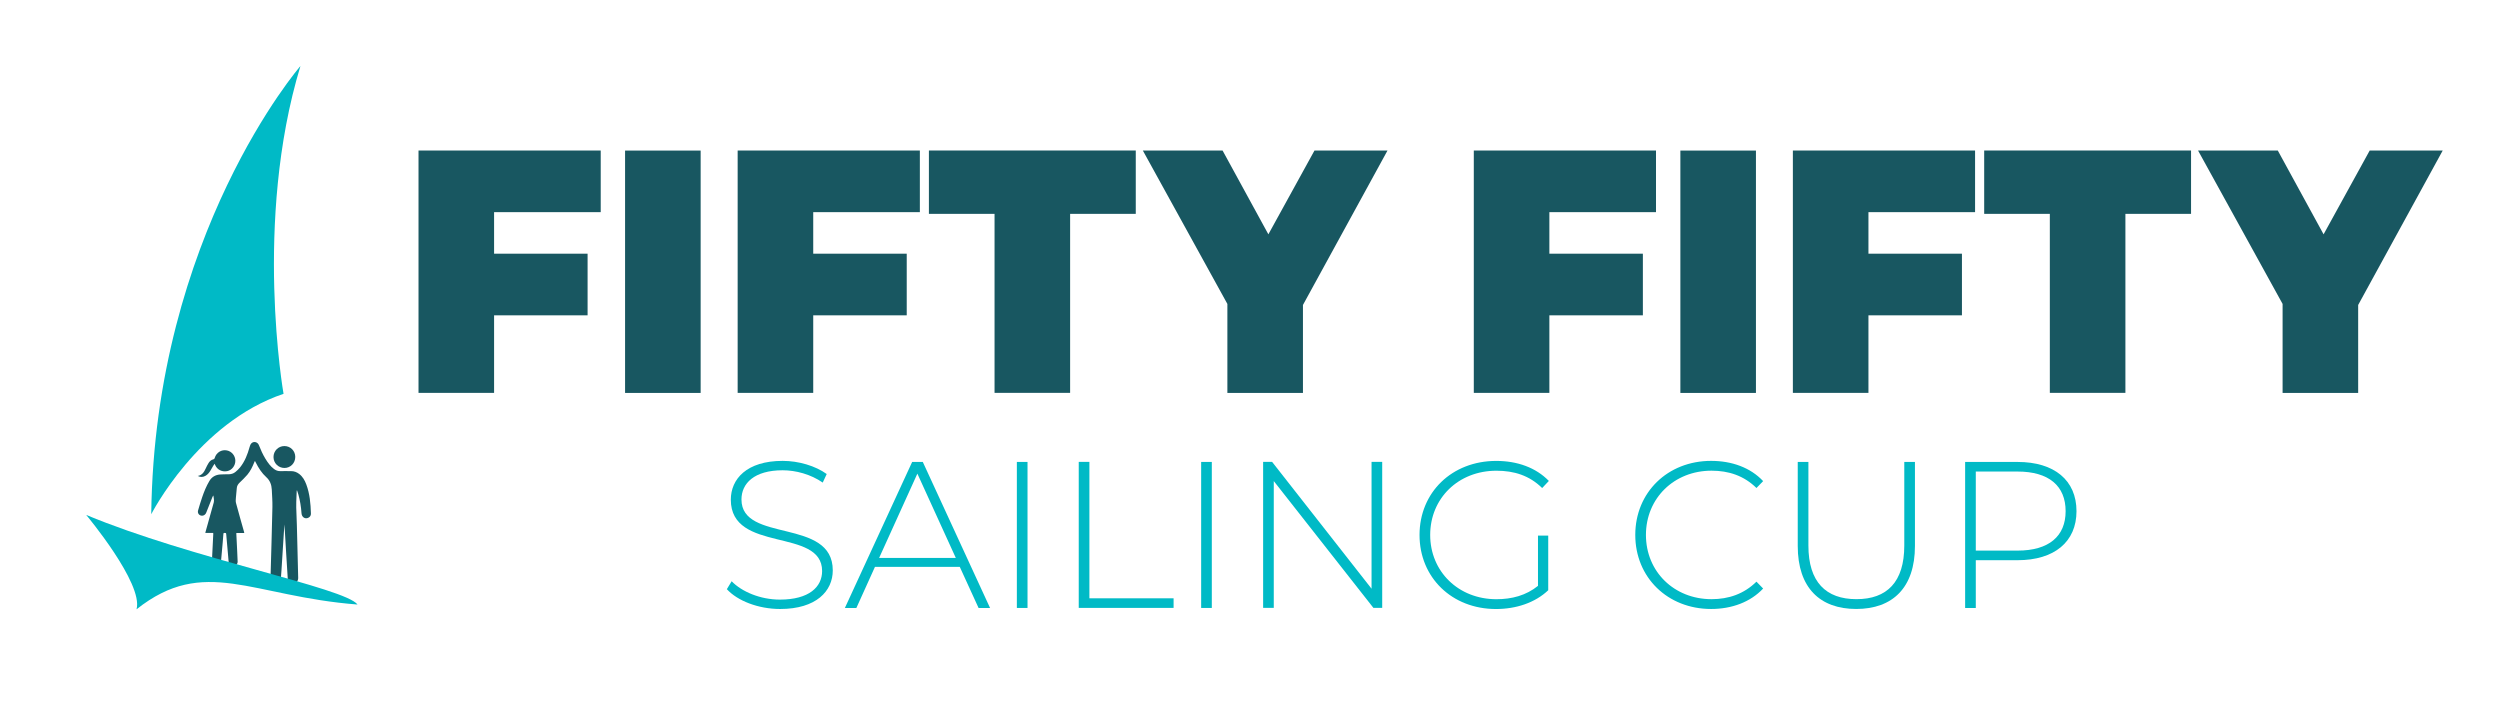 <?xml version="1.0" encoding="UTF-8" standalone="no" ?>
<!DOCTYPE svg PUBLIC "-//W3C//DTD SVG 1.1//EN" "http://www.w3.org/Graphics/SVG/1.1/DTD/svg11.dtd">
<svg xmlns="http://www.w3.org/2000/svg" xmlns:xlink="http://www.w3.org/1999/xlink" version="1.1" width="350" height="100" viewBox="0 0 350 100" xml:space="preserve">
<desc>Created with Fabric.js 4.6.0</desc>
<defs>
</defs>
<g transform="matrix(1 0 0 1 200.28 53.17)" id="mN1rbkCd7dPtvcgd_nCq7"  >
<g style="" vector-effect="non-scaling-stroke"   >
		<g transform="matrix(1.33 0 0 -1.33 -128.94 -15.13)" id="5LqWwVaqe0FRZr4E_k_5B"  >
<path style="stroke: none; stroke-width: 1; stroke-dasharray: none; stroke-linecap: butt; stroke-dashoffset: 0; stroke-linejoin: miter; stroke-miterlimit: 4; fill: rgb(24,87,97); fill-rule: nonzero; opacity: 1;" vector-effect="non-scaling-stroke"  transform=" translate(-1.63, 6.27)" d="M 0 0 L 0 -4.373 L 9.842 -4.373 L 9.842 -10.861 L 0 -10.861 L 0 -19.024 L -7.955 -19.024 L -7.955 6.487 L 11.224 6.487 L 11.224 0 Z" stroke-linecap="round" />
</g>
		<g transform="matrix(1.33 0 0 -1.33 -107.48 -15.13)" id="Hg9A2MWiNf-8LLvt_Ty4L"  >
<path style="stroke: none; stroke-width: 1; stroke-dasharray: none; stroke-linecap: butt; stroke-dashoffset: 0; stroke-linejoin: miter; stroke-miterlimit: 4; fill: rgb(24,87,97); fill-rule: nonzero; opacity: 1;" vector-effect="non-scaling-stroke"  transform=" translate(-61.29, -56.59)" d="M 57.313 69.342 L 65.268 69.342 L 65.268 43.83 L 57.313 43.83 Z" stroke-linecap="round" />
</g>
		<g transform="matrix(1.33 0 0 -1.33 -84.26 -15.13)" id="fVBec6PGhosfXV7F7d6aZ"  >
<path style="stroke: none; stroke-width: 1; stroke-dasharray: none; stroke-linecap: butt; stroke-dashoffset: 0; stroke-linejoin: miter; stroke-miterlimit: 4; fill: rgb(24,87,97); fill-rule: nonzero; opacity: 1;" vector-effect="non-scaling-stroke"  transform=" translate(-1.63, 6.27)" d="M 0 0 L 0 -4.373 L 9.842 -4.373 L 9.842 -10.861 L 0 -10.861 L 0 -19.024 L -7.955 -19.024 L -7.955 6.487 L 11.224 6.487 L 11.224 0 Z" stroke-linecap="round" />
</g>
		<g transform="matrix(1.33 0 0 -1.33 -55.75 -15.13)" id="uoz1t0ujWDW5Nr3lqoMM6"  >
<path style="stroke: none; stroke-width: 1; stroke-dasharray: none; stroke-linecap: butt; stroke-dashoffset: 0; stroke-linejoin: miter; stroke-miterlimit: 4; fill: rgb(24,87,97); fill-rule: nonzero; opacity: 1;" vector-effect="non-scaling-stroke"  transform=" translate(-3.98, 6.09)" d="M 0 0 L -6.91 0 L -6.91 6.669 L 14.865 6.669 L 14.865 0 L 7.955 0 L 7.955 -18.842 L 0 -18.842 Z" stroke-linecap="round" />
</g>
		<g transform="matrix(1.33 0 0 -1.33 -23.16 -15.13)" id="2I4o-kPD67SUSLJeLuERR"  >
<path style="stroke: none; stroke-width: 1; stroke-dasharray: none; stroke-linecap: butt; stroke-dashoffset: 0; stroke-linejoin: miter; stroke-miterlimit: 4; fill: rgb(24,87,97); fill-rule: nonzero; opacity: 1;" vector-effect="non-scaling-stroke"  transform=" translate(3.98, -3.5)" d="M 0 0 L 0 -9.257 L -7.955 -9.257 L -7.955 0.109 L -16.853 16.255 L -8.46 16.255 L -3.64 7.435 L 1.213 16.255 L 8.899 16.255 Z" stroke-linecap="round" />
</g>
		<g transform="matrix(1.33 0 0 -1.33 18.8 -15.13)" id="yOTvqh3kQQpRtM25bacfl"  >
<path style="stroke: none; stroke-width: 1; stroke-dasharray: none; stroke-linecap: butt; stroke-dashoffset: 0; stroke-linejoin: miter; stroke-miterlimit: 4; fill: rgb(24,87,97); fill-rule: nonzero; opacity: 1;" vector-effect="non-scaling-stroke"  transform=" translate(-1.63, 6.27)" d="M 0 0 L 0 -4.373 L 9.842 -4.373 L 9.842 -10.861 L 0 -10.861 L 0 -19.024 L -7.955 -19.024 L -7.955 6.487 L 11.224 6.487 L 11.224 0 Z" stroke-linecap="round" />
</g>
		<g transform="matrix(1.33 0 0 -1.33 40.26 -15.13)" id="gt4ESCMCRn_k1L8E6ON2K"  >
<path style="stroke: none; stroke-width: 1; stroke-dasharray: none; stroke-linecap: butt; stroke-dashoffset: 0; stroke-linejoin: miter; stroke-miterlimit: 4; fill: rgb(24,87,97); fill-rule: nonzero; opacity: 1;" vector-effect="non-scaling-stroke"  transform=" translate(-172.09, -56.59)" d="M 168.114 69.342 L 176.069 69.342 L 176.069 43.83 L 168.114 43.83 Z" stroke-linecap="round" />
</g>
		<g transform="matrix(1.33 0 0 -1.33 63.47 -15.13)" id="8TB69o0N8xSMkWCCrW1RD"  >
<path style="stroke: none; stroke-width: 1; stroke-dasharray: none; stroke-linecap: butt; stroke-dashoffset: 0; stroke-linejoin: miter; stroke-miterlimit: 4; fill: rgb(24,87,97); fill-rule: nonzero; opacity: 1;" vector-effect="non-scaling-stroke"  transform=" translate(-1.63, 6.27)" d="M 0 0 L 0 -4.373 L 9.842 -4.373 L 9.842 -10.861 L 0 -10.861 L 0 -19.024 L -7.955 -19.024 L -7.955 6.487 L 11.224 6.487 L 11.224 0 Z" stroke-linecap="round" />
</g>
		<g transform="matrix(1.33 0 0 -1.33 91.99 -15.13)" id="tFvF89tQJyXqHVXLZbCI5"  >
<path style="stroke: none; stroke-width: 1; stroke-dasharray: none; stroke-linecap: butt; stroke-dashoffset: 0; stroke-linejoin: miter; stroke-miterlimit: 4; fill: rgb(24,87,97); fill-rule: nonzero; opacity: 1;" vector-effect="non-scaling-stroke"  transform=" translate(-3.98, 6.09)" d="M 0 0 L -6.91 0 L -6.91 6.669 L 14.865 6.669 L 14.865 0 L 7.955 0 L 7.955 -18.842 L 0 -18.842 Z" stroke-linecap="round" />
</g>
		<g transform="matrix(1.33 0 0 -1.33 124.57 -15.13)" id="2GQTMLNxQpu_Cj5PfvrDa"  >
<path style="stroke: none; stroke-width: 1; stroke-dasharray: none; stroke-linecap: butt; stroke-dashoffset: 0; stroke-linejoin: miter; stroke-miterlimit: 4; fill: rgb(24,87,97); fill-rule: nonzero; opacity: 1;" vector-effect="non-scaling-stroke"  transform=" translate(3.98, -3.5)" d="M 0 0 L 0 -9.257 L -7.955 -9.257 L -7.955 0.109 L -16.853 16.255 L -8.46 16.255 L -3.64 7.435 L 1.213 16.255 L 8.899 16.255 Z" stroke-linecap="round" />
</g>
		<g transform="matrix(1.33 0 0 -1.33 -91.1 21.72)" id="3xfWxs3EcqBjgh-_Xv8eV" clip-path="url(#CLIPPATH_15)"  >
<clipPath id="CLIPPATH_15" >
	<path transform="matrix(1 0 0 1 68.16 112.78) translate(-141.73, -141.73)" id="cp0" d="M 0 283.465 L 283.465 283.465 L 283.465 0 L 0 0 Z" stroke-linecap="round" />
</clipPath>
<path style="stroke: none; stroke-width: 1; stroke-dasharray: none; stroke-linecap: butt; stroke-dashoffset: 0; stroke-linejoin: miter; stroke-miterlimit: 4; fill: rgb(0,186,198); fill-rule: nonzero; opacity: 1;" vector-effect="non-scaling-stroke"  transform=" translate(-5.58, -5.71)" d="M 0 0 L 0.506 0.834 C 1.562 -0.263 3.519 -1.098 5.586 -1.098 C 8.665 -1.098 10.028 0.241 10.028 1.91 C 10.028 6.522 0.418 3.755 0.418 9.42 C 0.418 11.594 2.089 13.505 5.872 13.505 C 7.565 13.505 9.325 12.977 10.512 12.121 L 10.094 11.221 C 8.819 12.099 7.257 12.516 5.872 12.516 C 2.881 12.516 1.539 11.133 1.539 9.442 C 1.539 4.831 11.15 7.554 11.15 1.976 C 11.15 -0.198 9.412 -2.086 5.608 -2.086 C 3.321 -2.086 1.122 -1.23 0 0" stroke-linecap="round" />
</g>
		<g transform="matrix(1.33 0 0 -1.33 -71.84 21.72)" id="MBVVKuiBit1CEek9WXgGp" clip-path="url(#CLIPPATH_16)"  >
<clipPath id="CLIPPATH_16" >
	<path transform="matrix(1 0 0 1 53.71 112.78) translate(-141.73, -141.73)" id="cp0" d="M 0 283.465 L 283.465 283.465 L 283.465 0 L 0 0 Z" stroke-linecap="round" />
</clipPath>
<path style="stroke: none; stroke-width: 1; stroke-dasharray: none; stroke-linecap: butt; stroke-dashoffset: 0; stroke-linejoin: miter; stroke-miterlimit: 4; fill: rgb(0,186,198); fill-rule: nonzero; opacity: 1;" vector-effect="non-scaling-stroke"  transform=" translate(4.04, -2.42)" d="M 0 0 L -4.046 8.871 L -8.071 0 Z M 0.418 -0.944 L -8.511 -0.944 L -10.468 -5.27 L -11.678 -5.27 L -4.596 10.101 L -3.474 10.101 L 3.606 -5.27 L 2.397 -5.27 Z" stroke-linecap="round" />
</g>
		<g transform="matrix(1.33 0 0 -1.33 -57.17 21.72)" id="UWzTHnJVm-00o51VEH7Nk" clip-path="url(#CLIPPATH_17)"  >
<clipPath id="CLIPPATH_17" >
	<path transform="matrix(1 0 0 1 42.72 112.78) translate(-141.73, -141.73)" id="cp0" d="M 0 283.465 L 283.465 283.465 L 283.465 0 L 0 0 Z" stroke-linecap="round" />
</clipPath>
<path style="stroke: none; stroke-width: 1; stroke-dasharray: none; stroke-linecap: butt; stroke-dashoffset: 0; stroke-linejoin: miter; stroke-miterlimit: 4; fill: rgb(0,186,198); fill-rule: nonzero; opacity: 1;" vector-effect="non-scaling-stroke"  transform=" translate(-99.02, -28.95)" d="M 98.456 36.634 L 99.578 36.634 L 99.578 21.263 L 98.456 21.263 Z" stroke-linecap="round" />
</g>
		<g transform="matrix(1.33 0 0 -1.33 -42.62 21.72)" id="uXtn9V07E6_PMtOrRYcgs" clip-path="url(#CLIPPATH_18)"  >
<clipPath id="CLIPPATH_18" >
	<path transform="matrix(1 0 0 1 31.8 112.78) translate(-141.73, -141.73)" id="cp0" d="M 0 283.465 L 283.465 283.465 L 283.465 0 L 0 0 Z" stroke-linecap="round" />
</clipPath>
<path style="stroke: none; stroke-width: 1; stroke-dasharray: none; stroke-linecap: butt; stroke-dashoffset: 0; stroke-linejoin: miter; stroke-miterlimit: 4; fill: rgb(0,186,198); fill-rule: nonzero; opacity: 1;" vector-effect="non-scaling-stroke"  transform=" translate(-4.99, 7.69)" d="M 0 0 L 1.122 0 L 1.122 -14.361 L 9.984 -14.361 L 9.984 -15.371 L 0 -15.371 Z" stroke-linecap="round" />
</g>
		<g transform="matrix(1.33 0 0 -1.33 -31.37 21.72)" id="VmBR769R5-VmPk6ojWKzS" clip-path="url(#CLIPPATH_19)"  >
<clipPath id="CLIPPATH_19" >
	<path transform="matrix(1 0 0 1 23.36 112.78) translate(-141.73, -141.73)" id="cp0" d="M 0 283.465 L 283.465 283.465 L 283.465 0 L 0 0 Z" stroke-linecap="round" />
</clipPath>
<path style="stroke: none; stroke-width: 1; stroke-dasharray: none; stroke-linecap: butt; stroke-dashoffset: 0; stroke-linejoin: miter; stroke-miterlimit: 4; fill: rgb(0,186,198); fill-rule: nonzero; opacity: 1;" vector-effect="non-scaling-stroke"  transform=" translate(-118.37, -28.95)" d="M 117.808 36.634 L 118.929 36.634 L 118.929 21.263 L 117.808 21.263 Z" stroke-linecap="round" />
</g>
		<g transform="matrix(1.33 0 0 -1.33 -15.11 21.72)" id="AA3A1a9gv-eFmJ400ffrk" clip-path="url(#CLIPPATH_20)"  >
<clipPath id="CLIPPATH_20" >
	<path transform="matrix(1 0 0 1 11.17 112.78) translate(-141.73, -141.73)" id="cp0" d="M 0 283.465 L 283.465 283.465 L 283.465 0 L 0 0 Z" stroke-linecap="round" />
</clipPath>
<path style="stroke: none; stroke-width: 1; stroke-dasharray: none; stroke-linecap: butt; stroke-dashoffset: 0; stroke-linejoin: miter; stroke-miterlimit: 4; fill: rgb(0,186,198); fill-rule: nonzero; opacity: 1;" vector-effect="non-scaling-stroke"  transform=" translate(6.27, 7.69)" d="M 0 0 L 0 -15.371 L -0.924 -15.371 L -11.414 -2.02 L -11.414 -15.371 L -12.535 -15.371 L -12.535 0 L -11.59 0 L -1.122 -13.351 L -1.122 0 Z" stroke-linecap="round" />
</g>
		<g transform="matrix(1.33 0 0 -1.33 7.51 21.72)" id="Esn6zr8-Yx2EOFMn2MUR5" clip-path="url(#CLIPPATH_21)"  >
<clipPath id="CLIPPATH_21" >
	<path transform="matrix(1 0 0 1 -5.8 112.78) translate(-141.73, -141.73)" id="cp0" d="M 0 283.465 L 283.465 283.465 L 283.465 0 L 0 0 Z" stroke-linecap="round" />
</clipPath>
<path style="stroke: none; stroke-width: 1; stroke-dasharray: none; stroke-linecap: butt; stroke-dashoffset: 0; stroke-linejoin: miter; stroke-miterlimit: 4; fill: rgb(0,186,198); fill-rule: nonzero; opacity: 1;" vector-effect="non-scaling-stroke"  transform=" translate(5.66, -0.07)" d="M 0 0 L 1.078 0 L 1.078 -5.753 C -0.308 -7.071 -2.309 -7.729 -4.42 -7.729 C -9.061 -7.729 -12.469 -4.414 -12.469 0.066 C -12.469 4.545 -9.061 7.861 -4.398 7.861 C -2.177 7.861 -0.22 7.158 1.144 5.753 L 0.44 5.006 C -0.902 6.324 -2.507 6.829 -4.376 6.829 C -8.379 6.829 -11.347 3.931 -11.347 0.066 C -11.347 -3.777 -8.379 -6.697 -4.376 -6.697 C -2.749 -6.697 -1.254 -6.302 0 -5.292 Z" stroke-linecap="round" />
</g>
		<g transform="matrix(1.33 0 0 -1.33 37.61 21.72)" id="Pd3zVJRrMyZDZGXSsoDQ-" clip-path="url(#CLIPPATH_22)"  >
<clipPath id="CLIPPATH_22" >
	<path transform="matrix(1 0 0 1 -28.37 112.78) translate(-141.73, -141.73)" id="cp0" d="M 0 283.465 L 283.465 283.465 L 283.465 0 L 0 0 Z" stroke-linecap="round" />
</clipPath>
<path style="stroke: none; stroke-width: 1; stroke-dasharray: none; stroke-linecap: butt; stroke-dashoffset: 0; stroke-linejoin: miter; stroke-miterlimit: 4; fill: rgb(0,186,198); fill-rule: nonzero; opacity: 1;" vector-effect="non-scaling-stroke"  transform=" translate(-6.73, 0)" d="M 0 0 C 0 4.479 3.409 7.795 7.983 7.795 C 10.16 7.795 12.118 7.093 13.459 5.665 L 12.755 4.94 C 11.436 6.236 9.83 6.763 8.027 6.763 C 4.09 6.763 1.122 3.865 1.122 0 C 1.122 -3.865 4.09 -6.763 8.027 -6.763 C 9.83 -6.763 11.436 -6.214 12.755 -4.919 L 13.459 -5.643 C 12.118 -7.071 10.16 -7.795 7.983 -7.795 C 3.409 -7.795 0 -4.48 0 0" stroke-linecap="round" />
</g>
		<g transform="matrix(1.33 0 0 -1.33 59.61 21.79)" id="DG6MTr3bentsnqPOTkVNf" clip-path="url(#CLIPPATH_23)"  >
<clipPath id="CLIPPATH_23" >
	<path transform="matrix(1 0 0 1 -44.87 112.84) translate(-141.73, -141.73)" id="cp0" d="M 0 283.465 L 283.465 283.465 L 283.465 0 L 0 0 Z" stroke-linecap="round" />
</clipPath>
<path style="stroke: none; stroke-width: 1; stroke-dasharray: none; stroke-linecap: butt; stroke-dashoffset: 0; stroke-linejoin: miter; stroke-miterlimit: 4; fill: rgb(0,186,198); fill-rule: nonzero; opacity: 1;" vector-effect="non-scaling-stroke"  transform=" translate(-6.17, -1.11)" d="M 0 0 L 0 8.849 L 1.122 8.849 L 1.122 0.044 C 1.122 -3.799 2.969 -5.599 6.18 -5.599 C 9.39 -5.599 11.215 -3.799 11.215 0.044 L 11.215 8.849 L 12.337 8.849 L 12.337 0 C 12.337 -4.392 9.984 -6.631 6.157 -6.631 C 2.331 -6.631 0 -4.392 0 0" stroke-linecap="round" />
</g>
		<g transform="matrix(1.33 0 0 -1.33 82.63 21.72)" id="5uGAPb5Qu8-d5J6edwx63" clip-path="url(#CLIPPATH_24)"  >
<clipPath id="CLIPPATH_24" >
	<path transform="matrix(1 0 0 1 -62.14 112.78) translate(-141.73, -141.73)" id="cp0" d="M 0 283.465 L 283.465 283.465 L 283.465 0 L 0 0 Z" stroke-linecap="round" />
</clipPath>
<path style="stroke: none; stroke-width: 1; stroke-dasharray: none; stroke-linecap: butt; stroke-dashoffset: 0; stroke-linejoin: miter; stroke-miterlimit: 4; fill: rgb(0,186,198); fill-rule: nonzero; opacity: 1;" vector-effect="non-scaling-stroke"  transform=" translate(4.72, 2.5)" d="M 0 0 C 0 2.657 -1.759 4.172 -5.058 4.172 L -9.456 4.172 L -9.456 -4.15 L -5.058 -4.15 C -1.759 -4.15 0 -2.635 0 0 M 1.144 0 C 1.144 -3.228 -1.188 -5.16 -5.058 -5.16 L -9.456 -5.16 L -9.456 -10.189 L -10.578 -10.189 L -10.578 5.182 L -5.058 5.182 C -1.188 5.182 1.144 3.25 1.144 0" stroke-linecap="round" />
</g>
</g>
</g>
<g transform="matrix(0.31 0 0 0.31 31.06 47.27)" id="uu38-FAzy04dkyuHVDAGH"  >
<g style="" vector-effect="non-scaling-stroke"   >
		<g transform="matrix(1.33 0 0 -1.33 1.81 -21.47)" id="VTJ83wnXTOJcnplKTXqkQ" clip-path="url(#CLIPPATH_25)"  >
<clipPath id="CLIPPATH_25" >
	<path transform="matrix(1 0 0 1 -1.53 -44.26) translate(-141.73, -141.73)" id="cp0" d="M 0 283.465 L 283.465 283.465 L 283.465 0 L 0 0 Z" stroke-linecap="round" />
</clipPath>
<path style="stroke: none; stroke-width: 1; stroke-dasharray: none; stroke-linecap: butt; stroke-dashoffset: 0; stroke-linejoin: miter; stroke-miterlimit: 4; fill: rgb(0,186,198); fill-rule: nonzero; opacity: 1;" vector-effect="non-scaling-stroke"  transform=" translate(25.33, 76.1)" d="M 0 0 C 0 0 -49.526 -57.182 -50.669 -152.208 C -50.669 -152.208 -34.882 -121.112 -5.744 -111.319 C -5.744 -111.319 -16.063 -52.822 0 0" stroke-linecap="round" />
</g>
		<g transform="matrix(1.33 0 0 -1.33 14.7 79.1)" id="VrRMzVQe68nDGRN-BAjbi" clip-path="url(#CLIPPATH_26)"  >
<clipPath id="CLIPPATH_26" >
	<path transform="matrix(1 0 0 1 -11.2 31.16) translate(-141.73, -141.73)" id="cp0" d="M 0 283.465 L 283.465 283.465 L 283.465 0 L 0 0 Z" stroke-linecap="round" />
</clipPath>
<path style="stroke: none; stroke-width: 1; stroke-dasharray: none; stroke-linecap: butt; stroke-dashoffset: 0; stroke-linejoin: miter; stroke-miterlimit: 4; fill: rgb(24,87,97); fill-rule: nonzero; opacity: 1;" vector-effect="non-scaling-stroke"  transform=" translate(14.49, 7.58)" d="M 0 0 C 0.146 -0.451 0.31 -0.896 0.436 -1.352 C 1.016 -3.445 1.356 -5.579 1.505 -7.745 C 1.595 -9.051 2.685 -9.792 3.789 -9.286 C 4.405 -9.004 4.722 -8.476 4.701 -7.827 C 4.595 -4.463 4.319 -1.12 3.124 2.067 C 2.607 3.447 1.899 4.712 0.695 5.624 C -0.113 6.236 -1.018 6.569 -2.039 6.568 C -3.262 6.567 -4.486 6.603 -5.707 6.57 C -6.524 6.548 -7.211 6.822 -7.842 7.297 C -9.086 8.236 -9.97 9.482 -10.768 10.798 C -11.656 12.263 -12.354 13.82 -12.979 15.415 C -13.399 16.486 -14.748 16.809 -15.523 15.996 C -15.825 15.679 -16.001 15.197 -16.122 14.758 C -16.805 12.271 -17.731 9.898 -19.338 7.857 C -19.795 7.277 -20.355 6.766 -20.923 6.291 C -21.592 5.731 -22.406 5.507 -23.277 5.495 C -24.259 5.482 -25.246 5.513 -26.222 5.423 C -27.747 5.281 -28.964 4.583 -29.777 3.223 C -30.814 1.486 -31.571 -0.376 -32.221 -2.283 C -32.722 -3.754 -33.178 -5.242 -33.608 -6.736 C -33.849 -7.573 -33.434 -8.295 -32.683 -8.512 C -31.915 -8.734 -31.147 -8.296 -30.843 -7.513 C -30.146 -5.721 -29.427 -3.938 -28.714 -2.153 C -28.65 -1.992 -28.558 -1.842 -28.431 -1.691 C -28.347 -2.484 -28.077 -3.273 -28.293 -4.062 C -29.208 -7.405 -30.154 -10.74 -31.087 -14.078 C -31.114 -14.174 -31.127 -14.273 -31.155 -14.419 L -28.48 -14.419 C -28.472 -14.586 -28.455 -14.71 -28.461 -14.832 C -28.574 -17.125 -28.689 -19.416 -28.803 -21.709 C -28.842 -22.506 -28.894 -23.304 -28.909 -24.102 C -28.925 -24.973 -28.288 -25.615 -27.425 -25.641 C -26.561 -25.666 -25.917 -25.064 -25.842 -24.196 C -25.653 -22.025 -25.449 -19.855 -25.256 -17.684 C -25.17 -16.712 -25.08 -15.74 -25.022 -14.766 C -25.003 -14.434 -24.838 -14.407 -24.584 -14.415 C -24.33 -14.424 -24.101 -14.376 -24.069 -14.774 C -23.861 -17.299 -23.628 -19.822 -23.404 -22.346 C -23.347 -22.989 -23.295 -23.633 -23.241 -24.277 C -23.175 -25.067 -22.508 -25.661 -21.701 -25.645 C -20.858 -25.629 -20.163 -24.989 -20.182 -24.175 C -20.212 -22.895 -20.287 -21.616 -20.349 -20.337 C -20.438 -18.501 -20.533 -16.665 -20.624 -14.828 C -20.63 -14.716 -20.625 -14.602 -20.625 -14.441 L -17.939 -14.441 C -17.965 -14.283 -17.973 -14.175 -18.002 -14.072 C -18.922 -10.796 -19.869 -7.527 -20.744 -4.238 C -20.903 -3.64 -20.807 -2.961 -20.764 -2.324 C -20.692 -1.25 -20.576 -0.179 -20.462 0.892 C -20.387 1.59 -20.039 2.142 -19.541 2.63 C -18.639 3.513 -17.707 4.374 -16.895 5.337 C -15.853 6.572 -15.158 8.032 -14.552 9.53 C -14.5 9.659 -14.446 9.787 -14.389 9.914 C -14.381 9.933 -14.35 9.942 -14.283 9.986 C -14.191 9.811 -14.098 9.641 -14.011 9.467 C -13.088 7.619 -11.987 5.897 -10.443 4.504 C -9.199 3.382 -8.672 1.943 -8.591 0.316 C -8.492 -1.659 -8.347 -3.636 -8.375 -5.61 C -8.42 -8.715 -8.926 -26.796 -9.023 -29.749 C -9.054 -30.676 -8.437 -31.451 -7.599 -31.585 C -6.637 -31.74 -5.764 -31.24 -5.539 -30.339 C -5.418 -29.852 -4.369 -11.657 -4.28 -11.533 C -4.22 -12.271 -3.232 -29.884 -3.15 -30.238 C -2.928 -31.199 -2.084 -31.738 -1.092 -31.59 C -0.199 -31.457 0.411 -30.638 0.374 -29.625 C 0.281 -27.04 -0.057 -10.399 -0.218 -7.653 C -0.365 -5.139 -0.254 -2.636 -0.127 -0.13 C -0.125 -0.093 -0.108 -0.058 -0.099 -0.021 C -0.066 -0.014 -0.033 -0.007 0 0" stroke-linecap="round" />
</g>
		<g transform="matrix(1.33 0 0 -1.33 -2.39 56.87)" id="fe6XE_BX1evqpixHEEedq" clip-path="url(#CLIPPATH_27)"  >
<clipPath id="CLIPPATH_27" >
	<path transform="matrix(1 0 0 1 1.62 14.49) translate(-141.73, -141.73)" id="cp0" d="M 0 283.465 L 283.465 283.465 L 283.465 0 L 0 0 Z" stroke-linecap="round" />
</clipPath>
<path style="stroke: none; stroke-width: 1; stroke-dasharray: none; stroke-linecap: butt; stroke-dashoffset: 0; stroke-linejoin: miter; stroke-miterlimit: 4; fill: rgb(24,87,97); fill-rule: nonzero; opacity: 1;" vector-effect="non-scaling-stroke"  transform=" translate(-6.38, -4.21)" d="M 0 0 C 0.937 -0.497 1.833 -0.422 2.702 0.103 C 3.377 0.512 3.863 1.112 4.271 1.775 C 4.609 2.324 4.916 2.893 5.245 3.447 C 5.373 3.662 5.523 3.864 5.714 4.147 C 5.8 3.954 5.855 3.837 5.906 3.719 C 6.579 2.124 8.243 1.282 10.006 1.644 C 11.577 1.967 12.759 3.476 12.756 5.155 C 12.753 6.851 11.553 8.333 9.91 8.67 C 8.068 9.048 6.291 7.965 5.751 6.118 C 5.677 5.865 5.581 5.725 5.305 5.66 C 4.566 5.483 4.031 4.992 3.647 4.362 C 3.293 3.782 2.978 3.172 2.698 2.551 C 2.146 1.329 1.471 0.259 0 0" stroke-linecap="round" />
</g>
		<g transform="matrix(1.33 0 0 -1.33 28.23 53.91)" id="bC-5siYJEg_XQmIUycid6" clip-path="url(#CLIPPATH_28)"  >
<clipPath id="CLIPPATH_28" >
	<path transform="matrix(1 0 0 1 -21.35 12.27) translate(-141.73, -141.73)" id="cp0" d="M 0 283.465 L 283.465 283.465 L 283.465 0 L 0 0 Z" stroke-linecap="round" />
</clipPath>
<path style="stroke: none; stroke-width: 1; stroke-dasharray: none; stroke-linecap: butt; stroke-dashoffset: 0; stroke-linejoin: miter; stroke-miterlimit: 4; fill: rgb(24,87,97); fill-rule: nonzero; opacity: 1;" vector-effect="non-scaling-stroke"  transform=" translate(3.7, 0.03)" d="M 0 0 C -0.004 2.073 -1.633 3.696 -3.702 3.691 C -5.753 3.686 -7.395 2.028 -7.39 -0.034 C -7.386 -2.105 -5.721 -3.759 -3.65 -3.749 C -1.6 -3.739 0.004 -2.091 0 0" stroke-linecap="round" />
</g>
		<g transform="matrix(1.33 0 0 -1.33 0 101.37)" id="NxpRebummLi6YuWpbZAdu" clip-path="url(#CLIPPATH_29)"  >
<clipPath id="CLIPPATH_29" >
	<path transform="matrix(1 0 0 1 -0.17 47.86) translate(-141.73, -141.73)" id="cp0" d="M 0 283.465 L 283.465 283.465 L 283.465 0 L 0 0 Z" stroke-linecap="round" />
</clipPath>
<path style="stroke: none; stroke-width: 1; stroke-dasharray: none; stroke-linecap: butt; stroke-dashoffset: 0; stroke-linejoin: miter; stroke-miterlimit: 4; fill: rgb(0,186,198); fill-rule: nonzero; opacity: 1;" vector-effect="non-scaling-stroke"  transform=" translate(-46.06, 16.02)" d="M 0 0 C 0 0 19.486 -23.27 17.089 -32.044 C 40.103 -13.803 56.166 -27.657 92.126 -30.428 C 87.937 -24.757 35.65 -14.855 0 0" stroke-linecap="round" />
</g>
</g>
</g>
</svg>
